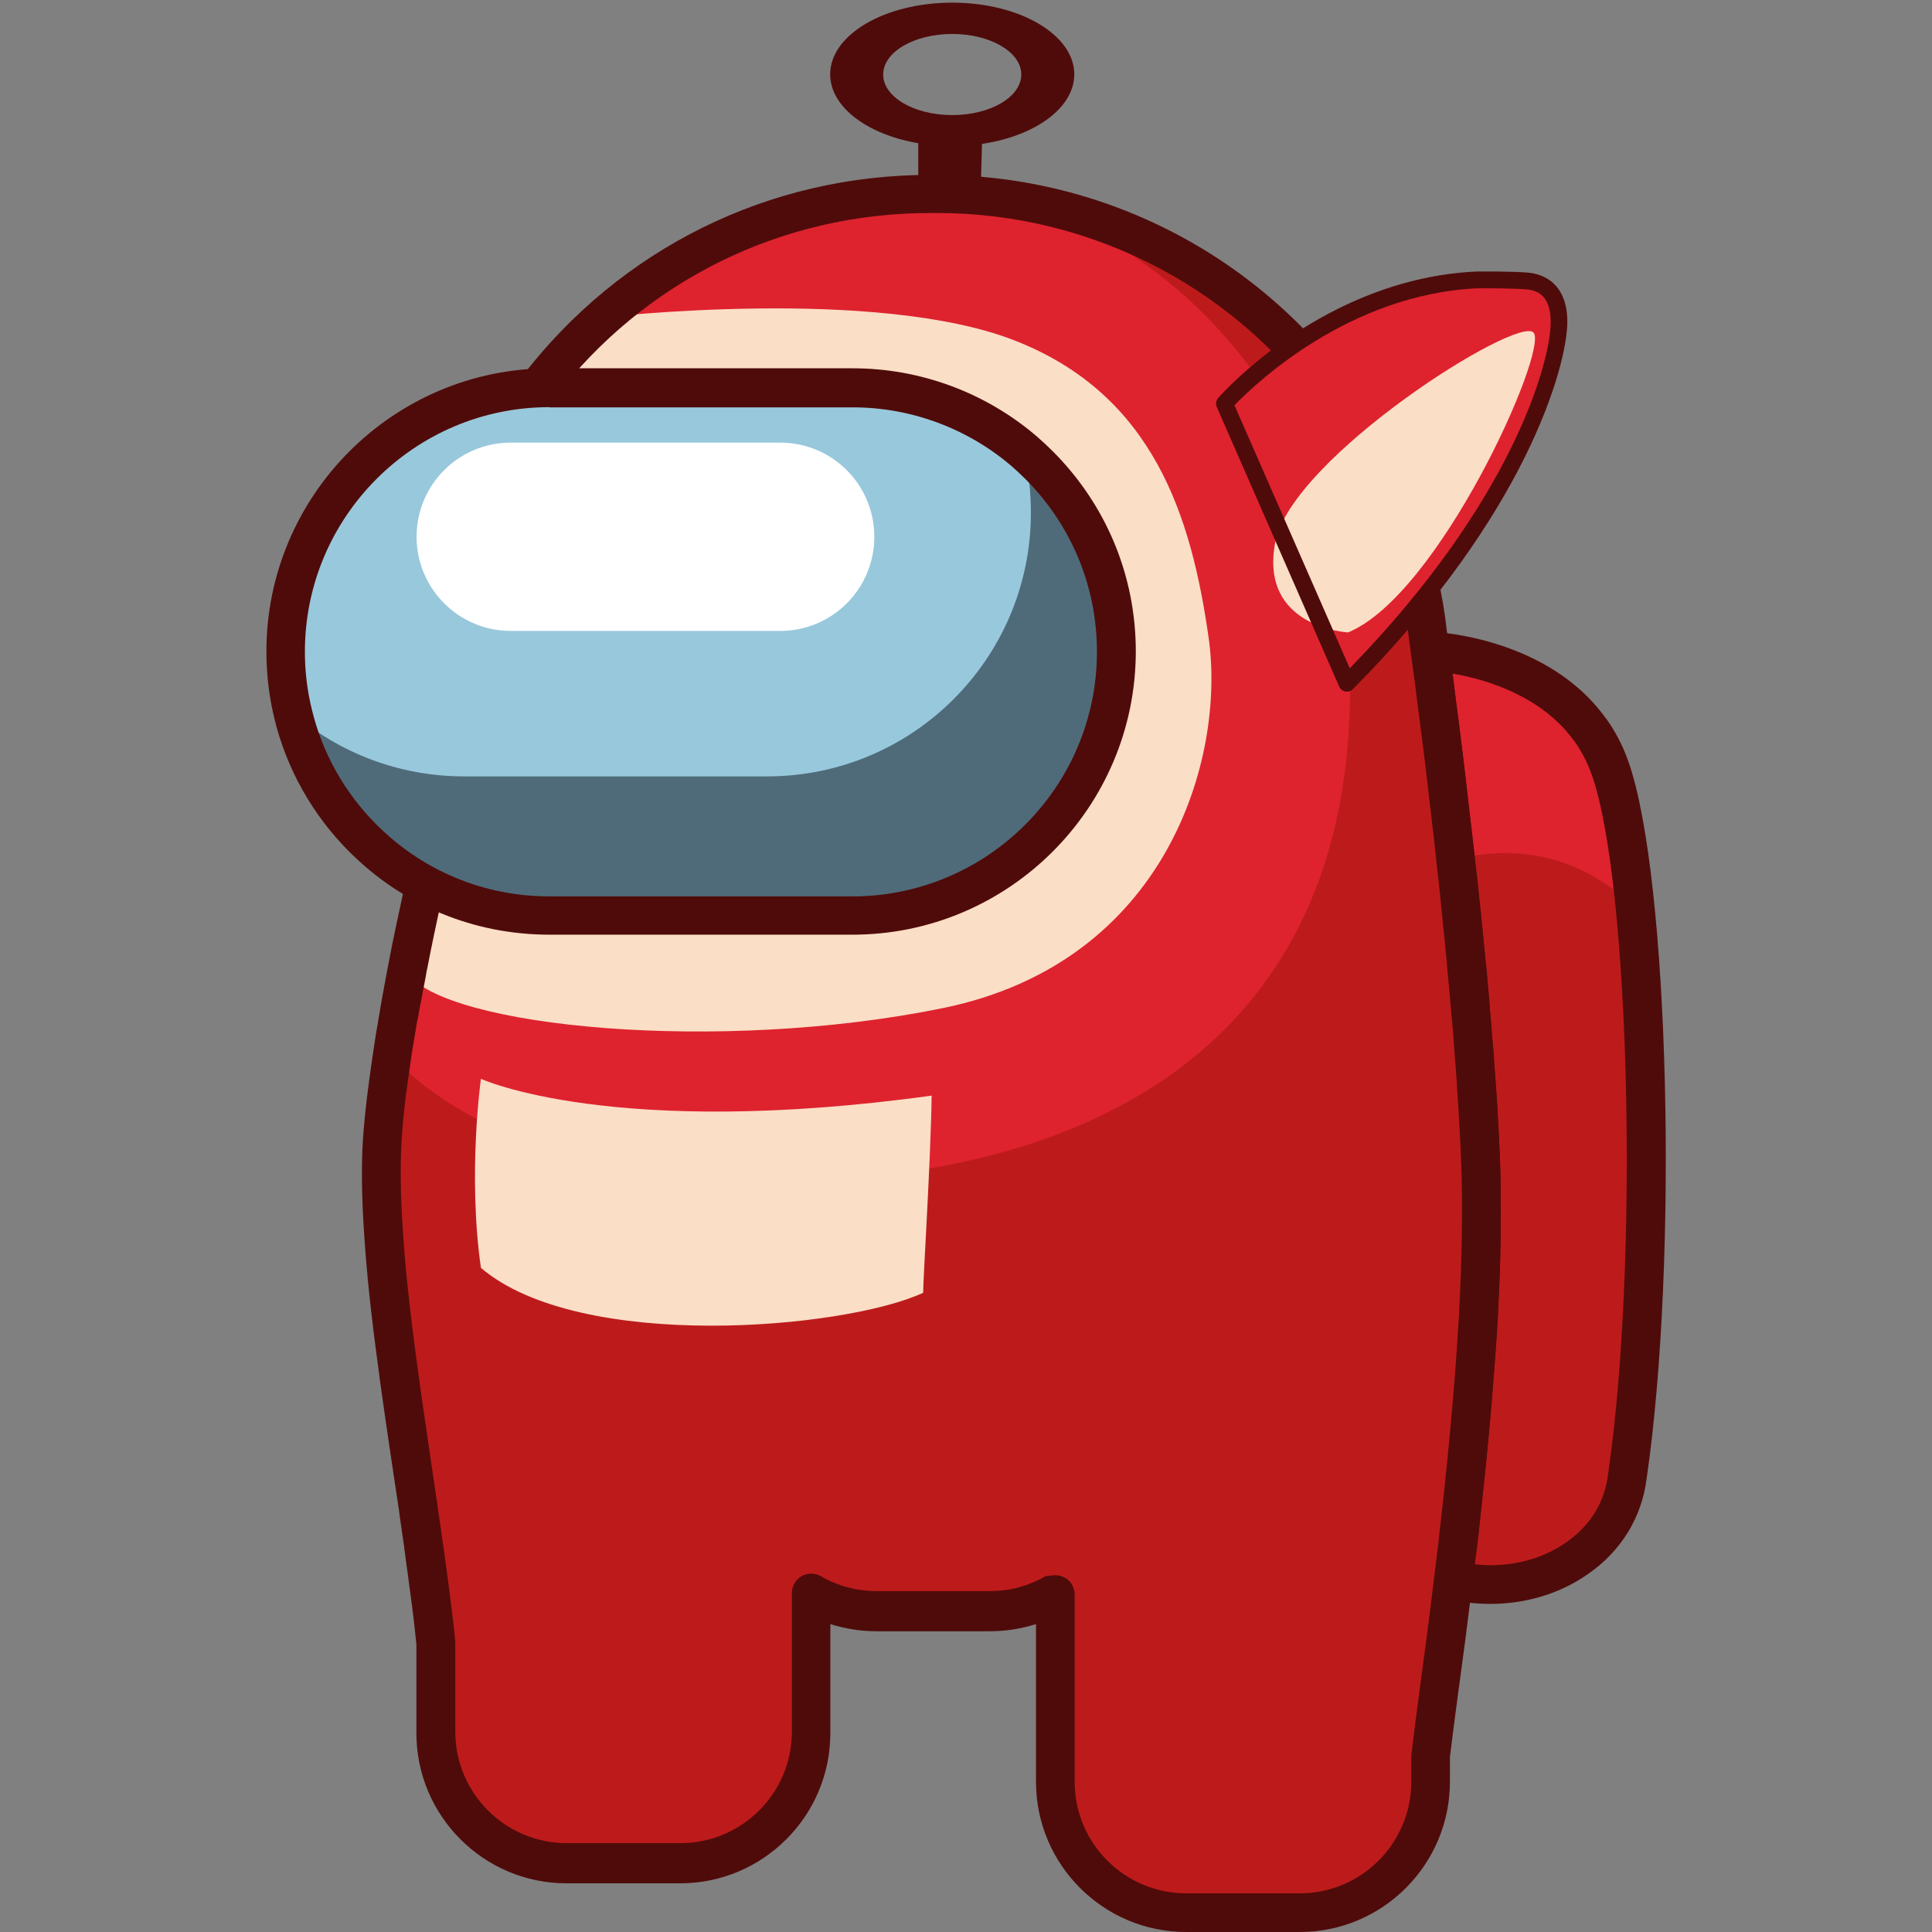 <?xml version="1.0" encoding="utf-8"?>
<!-- Generator: Adobe Illustrator 25.2.1, SVG Export Plug-In . SVG Version: 6.00 Build 0)  -->
<svg version="1.1" id="Слой_1" xmlns="http://www.w3.org/2000/svg" xmlns:xlink="http://www.w3.org/1999/xlink" x="0px" y="0px"
	 viewBox="0 0 1024 1024" style="enable-background:new 0 0 1024 1024;" xml:space="preserve">
<rect x="0" y="0" width="1024" height="1024" fill="#808080" stroke="none"/>
<style type="text/css">
	.st0{fill:#DE232E;}
	.st1{opacity:0.82;fill:#B51A18;}
	.st2{fill:#4F0B0A;}
	.st3{fill:#FADEC6;}
	.st4{fill:#4F6B79;}
	.st5{fill:#98C8DC;}
	.st6{fill:#FFFFFF;}
</style>
<g>
	<g>
		<path class="st0" d="M862.5,782.9c-5.4,43-51.6,64.3-92.2,54.6c0.3-2.7,0.6-5.3,1-8.1c0.3-2.2,0.5-4.5,0.8-6.7
			c0.1-0.5,0.1-1,0.2-1.5c0.3-2.2,0.5-4.4,0.8-6.7c0.2-2,0.5-4,0.7-5.9c0.9-8.1,1.8-16.5,2.7-24.9c0.3-3.2,0.6-6.4,1-9.7
			c1.1-11.2,2.2-22.5,3.1-33.8c0.2-2.1,0.4-4.2,0.5-6.4c0.2-2,0.3-4.1,0.5-6.1c0-0.1,0-0.1,0-0.1c0.5-6.4,0.9-12.8,1.3-19.2
			c0.1-2.1,0.3-4.2,0.4-6.3c0.1-1.5,0.2-3,0.3-4.4c0-0.1,0-0.2,0-0.3c0.4-6.7,0.7-13.3,0.9-19.9c0.1-0.9,0.1-1.8,0.1-2.8
			c0.1-3.3,0.2-6.6,0.3-9.9c0.1-3.5,0.2-7,0.2-10.5c0.1-9,0.1-17.8,0-26.3c-0.1-4.3-0.2-8.5-0.4-12.6c-0.2-4.6-0.4-9.3-0.7-14
			c0-0.6-0.1-1.3-0.1-2c-0.1-2-0.2-4-0.4-6c-0.1-1.5-0.2-3-0.3-4.5c0-0.7-0.1-1.3-0.1-2c-0.1-0.9-0.1-1.9-0.2-2.8
			c-0.3-4.6-0.6-9.3-0.9-13.9c-0.2-3-0.4-6-0.7-9c0-0.6-0.1-1.1-0.1-1.6c-0.1-1.2-0.2-2.3-0.3-3.5h0c-0.1-1.4-0.2-2.9-0.3-4.4
			c0-0.1,0-0.3,0-0.4c-0.2-2.8-0.4-5.6-0.7-8.4c0-0.4-0.1-0.8-0.1-1.2c-0.2-2-0.4-3.9-0.5-5.8c-0.3-3.2-0.6-6.5-0.8-9.8
			c0-0.1,0-0.2,0-0.4c-0.4-4.2-0.8-8.5-1.2-12.7c0-0.5-0.1-1.1-0.1-1.6c-0.1-0.8-0.1-1.5-0.2-2.2c-0.8-8.4-1.6-16.8-2.5-25.1
			c-0.2-1.8-0.4-3.6-0.6-5.3c-0.4-3.5-0.7-7.1-1.1-10.5c-0.2-1.8-0.4-3.5-0.6-5.2c-0.3-2.6-0.6-5.1-0.8-7.6
			c-0.7-6.3-1.4-12.6-2-18.7c-0.2-1.4-0.3-2.8-0.5-4.1c-0.3-2.5-0.6-5.1-0.9-7.6c-0.2-1.4-0.3-2.8-0.5-4.2c-0.5-4.3-1-8.5-1.5-12.7
			c-0.2-1.3-0.3-2.5-0.5-3.8c-0.8-6.6-1.6-13-2.4-19.1c-0.3-2.1-0.5-4.2-0.8-6.2c-0.6-5-1.2-9.7-1.8-14.1c-0.1-1.1-0.3-2.1-0.4-3.1
			c-0.1-1-0.3-2-0.4-3c-0.1-1-0.3-1.9-0.4-2.9c-0.5-3.8-1-7.3-1.4-10.6c0,0,6.1,0.2,15.3,1.9c18.8,3.5,50.5,13.1,69.6,39.9
			c0,0,0,0,0.1,0c4.2,5.9,7.8,12.8,10.6,20.5c4.1,11.8,7.6,29.3,10.5,50.5c1,7.2,1.8,14.8,2.6,22.8
			C875.3,568.6,874.6,700.5,862.5,782.9z"/>
		<path class="st1" d="M862.5,782.9c-5.4,43-51.6,64.3-92.2,54.6c0.3-2.7,0.6-5.3,1-8.1c0.3-2.2,0.5-4.5,0.8-6.7
			c0.1-0.5,0.1-1,0.2-1.5c0.3-2.2,0.5-4.4,0.8-6.7c0.2-2,0.5-4,0.7-5.9c0.9-8.1,1.8-16.5,2.7-24.9c0.3-3.2,0.6-6.4,1-9.7
			c1.1-11.2,2.2-22.5,3.1-33.8c0.2-2.1,0.4-4.2,0.5-6.4c0.2-2,0.3-4.1,0.5-6.1c0-0.1,0-0.1,0-0.1c0.5-6.4,0.9-12.8,1.3-19.2
			c0.1-2.1,0.3-4.2,0.4-6.3c0.1-1.5,0.2-3,0.3-4.4c0-0.1,0-0.2,0-0.3c0.4-6.7,0.7-13.3,0.9-19.9c0.1-0.9,0.1-1.8,0.1-2.8
			c0.1-3.3,0.2-6.6,0.3-9.9c0.1-3.5,0.2-7,0.2-10.5c0.1-9,0.1-17.8,0-26.3c-0.1-4.3-0.2-8.5-0.4-12.6c-0.2-4.6-0.4-9.3-0.7-14
			c0-0.6-0.1-1.3-0.1-2c-0.1-2-0.2-4-0.4-6c-0.1-1.5-0.2-3-0.3-4.5c0-0.7-0.1-1.3-0.1-2c-0.1-0.9-0.1-1.9-0.2-2.8
			c-0.3-4.6-0.6-9.3-0.9-13.9c-0.2-3-0.4-6-0.7-9c0-0.6-0.1-1.1-0.1-1.6c-0.1-1.2-0.2-2.3-0.3-3.5h0c-0.1-1.4-0.2-2.9-0.3-4.4
			c0-0.1,0-0.3,0-0.4c-0.2-2.8-0.4-5.6-0.7-8.4c0-0.4-0.1-0.8-0.1-1.2c-0.2-2-0.4-3.9-0.5-5.8c-0.3-3.2-0.6-6.5-0.8-9.8
			c0-0.1,0-0.2,0-0.4c-0.4-4.2-0.8-8.5-1.2-12.7c0-0.5-0.1-1.1-0.1-1.6c-0.1-0.8-0.1-1.5-0.2-2.2c-0.8-8.4-1.6-16.8-2.5-25.1
			c-0.2-1.8-0.4-3.6-0.6-5.3c-0.4-3.5-0.7-7.1-1.1-10.5c-0.2-1.8-0.4-3.5-0.6-5.2c-0.3-2.6-0.6-5.1-0.8-7.6
			c25-6.3,61.3-6.7,95.2,25.5C875.3,568.6,874.6,700.5,862.5,782.9z"/>
		<g>
			<path class="st2" d="M790,850.1c-7.4,0-14.8-0.8-22.1-2.6c-5.1-1.2-8.4-6-7.8-11.2l1.1-9.5c0.2-1.8,0.4-3.6,0.7-5.4l0.2-1.4
				c0.3-2.1,0.5-4.3,0.7-6.5c0.2-2.1,0.5-4,0.7-5.9c0.9-8.2,1.9-16.5,2.7-25l1-9.6c1.2-12.1,2.2-23.1,3.1-33.7l0.5-6.4
				c0.2-2,0.3-4,0.5-5.9c0-0.2,0-0.4,0.1-0.6c0.5-6.3,0.9-12.5,1.3-18.8c0.1-2.1,0.3-4.2,0.4-6.2l0.3-4.5c0-0.2,0-0.3,0-0.5
				c0.3-6.6,0.7-13.1,0.9-19.5c0.1-1,0.1-1.8,0.1-2.6l0-0.6c0.1-3.1,0.2-6.2,0.3-9.3l0-0.7c0.1-3.2,0.2-6.5,0.2-9.7
				c0.1-8.9,0.1-17.6,0-26c-0.1-4.2-0.2-8.3-0.4-12.3l0-0.6c-0.2-4.3-0.4-8.7-0.6-13.2l-0.7-12.4c0-0.7,0-1.1-0.1-1.6
				c0-0.1,0-0.2,0-0.3l-0.2-2.9c-0.3-4.2-0.6-8.4-0.8-12.7l-0.1-1.2c-0.2-2.7-0.4-5.5-0.6-8.2l-0.1-0.7c0-0.6-0.1-1-0.1-1.4
				l-0.2-3.1c0-0.3-0.1-0.6-0.1-0.9c-0.1-1.4-0.2-2.8-0.3-4.2c0-0.1,0-0.2,0-0.3c0-0.1,0-0.1,0-0.2c-0.2-2.7-0.4-5.5-0.7-8.3
				l-0.6-6.9c-0.3-3.3-0.6-6.6-0.9-9.8c0-0.1,0-0.2,0-0.2c0,0,0-0.1,0-0.1c-0.4-4.2-0.8-8.4-1.2-12.7c0-0.1,0-0.3,0-0.4
				c0-0.3-0.1-0.6-0.1-0.9c0-0.1,0-0.3,0-0.4l-0.2-2.2c-0.8-8.3-1.6-16.6-2.5-24.9c-0.2-1.8-0.3-3.5-0.5-5.2
				c-0.4-3.7-0.7-7.2-1.1-10.6l-0.6-5.3c-0.6-5.3-1.2-10.6-1.7-15.9l-5-42.7c-0.8-6.6-1.6-13-2.4-19c-0.3-2.2-0.5-4.2-0.8-6.2
				l-0.8-6.2c-0.3-2.7-0.7-5.4-1-8c-0.1-1.1-0.3-2-0.4-2.9c0-0.1,0-0.2,0-0.3l-0.8-5.8c-0.5-3.7-1-7.2-1.4-10.5
				c-0.4-3,0.5-6,2.6-8.2c2-2.2,4.9-3.5,7.9-3.4c0.3,0,7,0.3,16.8,2.1c19.1,3.5,54.2,13.8,75.6,43.4c0.2,0.2,0.3,0.4,0.5,0.6
				c5,6.9,9,14.7,11.9,23.1c21.5,61.3,26.5,263.7,9.5,380c-2.6,20.3-13.5,38.1-30.8,50.1C827,844.7,808.6,850.1,790,850.1z
				 M781.6,829.1c17.3,2,35-2.1,48.5-11.6c8.8-6.1,19.9-17.3,22.2-35.9c0-0.1,0-0.1,0-0.2c16.4-111.7,11.7-312.5-8.5-370.4
				c-2.2-6.3-5.2-12.2-8.8-17.4c-0.2-0.2-0.3-0.4-0.5-0.6c-17.2-24.2-46.9-32.8-63.1-35.7c-0.5-0.1-1-0.2-1.5-0.3l0.2,1.9
				c0.1,0.5,0.1,1.1,0.2,1.6c0.2,1.1,0.3,2.2,0.4,3.3c0.3,2.4,0.7,5.1,1,7.8l0.8,6.1c0.3,2,0.5,4,0.8,6.1c0.8,6.2,1.6,12.6,2.4,19.3
				l5,42.9c0.6,5.3,1.2,10.6,1.8,16l0.6,5.3c0.4,3.4,0.8,7,1.1,10.6c0.2,1.6,0.4,3.5,0.6,5.3c0.8,8.3,1.7,16.7,2.5,25.1l0.1,1
				c0,0.4,0.1,0.8,0.1,1.2c0.1,0.6,0.1,1.2,0.2,1.7c0.4,4.1,0.8,8.2,1.1,12.3c0,0.4,0.1,0.7,0.1,1c0.3,3.2,0.6,6.4,0.8,9.6l0.6,7.1
				c0.2,2.6,0.4,5.3,0.6,8c0,0.4,0.1,0.7,0.1,1c0.1,1.2,0.2,2.3,0.3,3.4c0,0.2,0.1,0.5,0.1,0.7l0.3,3.5c0.1,0.5,0.1,1.1,0.1,1.9
				l0,0.4c0.2,2.8,0.4,5.6,0.6,8.4l0.1,1.2c0.3,4.3,0.6,8.6,0.9,12.8l0.2,2.6c0.1,0.7,0.1,1.5,0.1,2.4l0.7,12.5
				c0.2,4.4,0.4,8.9,0.6,13.3l0,0.7c0.2,4.2,0.3,8.5,0.4,12.8c0.1,8.6,0.1,17.6,0,26.7c-0.1,3.3-0.1,6.5-0.2,9.8l0,0.7
				c-0.1,3.2-0.2,6.3-0.3,9.5l0,0.5c0,1-0.1,2.1-0.1,3.1c-0.3,6.3-0.6,13-0.9,19.7c0,0.2,0,0.4,0,0.6l-0.3,4.3
				c-0.1,2.1-0.2,4.3-0.4,6.4c-0.4,6.4-0.9,12.8-1.4,19.2h0c0,0.2,0,0.4-0.1,0.6c-0.1,2-0.3,3.9-0.4,5.8l-0.5,6.4
				c-0.9,10.7-1.9,21.8-3.1,34l-1,9.7c-0.9,8.5-1.8,16.9-2.7,25.1c-0.2,1.9-0.4,4-0.7,6c-0.2,2.2-0.5,4.4-0.8,6.7l-0.2,1.5
				C782,825.8,781.8,827.5,781.6,829.1z M770.6,553.2C770.6,553.2,770.6,553.2,770.6,553.2C770.6,553.2,770.6,553.2,770.6,553.2z
				 M768.5,528.1C768.5,528.2,768.6,528.2,768.5,528.1C768.6,528.2,768.5,528.2,768.5,528.1z M768.5,528.1
				C768.5,528.1,768.5,528.1,768.5,528.1C768.5,528.1,768.5,528.1,768.5,528.1z"/>
		</g>
		<path class="st0" d="M785.1,654.3c-0.1,3.5-0.1,6.9-0.2,10.5c-0.1,3.3-0.2,6.6-0.3,9.9c0,0.9-0.1,1.8-0.1,2.8
			c-0.3,6.6-0.6,13.2-0.9,19.9c0,0.1,0,0.2,0,0.3c-0.1,1.5-0.2,3-0.3,4.4c-0.1,2.1-0.2,4.2-0.4,6.3c-0.4,6.4-0.9,12.8-1.3,19.2
			c-0.1,2.1-0.3,4.2-0.5,6.3c-0.2,2.1-0.4,4.3-0.5,6.4c-0.9,11.4-2,22.7-3.1,33.8c-0.3,3.3-0.6,6.5-1,9.7
			c-0.9,8.5-1.8,16.8-2.7,24.9c-0.2,2-0.4,4-0.7,5.9c-0.2,2.3-0.5,4.5-0.8,6.7c-0.1,0.5-0.1,1-0.2,1.5c-0.3,2.3-0.6,4.5-0.8,6.7
			c-0.3,2.7-0.6,5.4-1,8.1c-1.3,11-2.7,21.5-4,31.2c-1.1,8.4-2.2,16.3-3.1,23.5c-2.3,17.6-4.2,31.1-4.9,38.7v13.5
			c0,38.3-31,69.3-69.3,69.3h-60.2c-38.3,0-69.3-31-69.3-69.3v-99.3c-1.2,0.7-2.5,1.3-3.7,2c-0.1,0.1-0.1,0.1-0.2,0.1
			c-9.3,4.6-19.7,7.2-30.7,7.2h-60.2c-12.6,0-24.4-3.4-34.6-9.3v73.5c0,38.3-31.1,69.3-69.3,69.3h-60.2c-38.3,0-69.3-31-69.3-69.3
			v-47.5c-0.1-1.4-0.3-2.8-0.4-4.3c-0.6-5.4-1.2-11-1.9-16.7c-0.4-3.2-0.8-6.5-1.3-9.7c-0.5-4.2-1.1-8.4-1.7-12.6
			c-0.2-1.6-0.4-3.1-0.6-4.6c-0.2-1.6-0.4-3.1-0.7-4.7c-0.9-6.2-1.8-12.5-2.8-18.9c0,0,0,0,0,0c-4.2-28.1-8.7-57.6-12.4-86.3
			c-1.7-13-3.2-25.9-4.3-38.4c0-0.3,0-0.6-0.1-0.8c-0.1-0.5-0.1-0.9-0.1-1.1c0-0.1,0-0.3,0-0.4c-0.6-6-1-11.8-1.4-17.6
			c-1-14.5-1.4-28.2-1.1-40.8c0.1-5.2,0.4-10.2,0.8-15c0.3-3.2,0.6-6.5,0.9-9.8c0.4-3.3,0.7-6.7,1.1-10.2c0.1-0.4,0.1-0.7,0.1-1
			c0.4-2.8,0.7-5.6,1.1-8.5c0-0.3,0.1-0.6,0.1-0.8c0-0.2,0.1-0.4,0.1-0.6c0-0.4,0.1-0.7,0.1-1.1c0.2-1.6,0.4-3.1,0.7-4.6
			c0.1-1.1,0.3-2.1,0.5-3.2c0.2-1.1,0.4-2.3,0.5-3.4c0-0.3,0.1-0.6,0.1-1c0.3-1.7,0.5-3.5,0.8-5.2c0.3-1.9,0.6-3.7,0.9-5.6
			c0.2-1.3,0.4-2.6,0.7-4c0-0.2,0.1-0.5,0.1-0.7c0.2-1.3,0.4-2.6,0.7-3.9c0.3-1.7,0.6-3.4,0.9-5c0.1-0.6,0.2-1.3,0.4-2
			c0.5-2.5,0.9-5.1,1.4-7.6c0.6-2.9,1.1-5.7,1.6-8.5c0.1-0.3,0.1-0.6,0.2-0.8c0.6-3.1,1.2-6.2,1.8-9.2c2-10.1,4.1-19.8,6.1-28.8
			c1.2-5.4,2.4-10.6,3.5-15.5c0.9-4,1.8-7.8,2.6-11.2c0.3-1.2,0.6-2.3,0.8-3.4v-78.8c0-59.9,20.1-115.1,54-159.2
			C333,143.2,408.3,103,492.9,103h3.7c2.8,0,5.7,0.1,8.5,0.1c0.7,0,1.5,0.1,2.3,0.1c1.1,0,2.2,0.1,3.3,0.1c1,0,1.9,0.1,2.9,0.2
			c13,0.8,25.7,2.6,38.1,5.2c67.5,14.4,125.4,54.9,162.5,110.4c20.2,30.2,34.3,64.9,40.5,102.2l0,0c0,0,0.1,0.4,0.2,1.2
			c0.7,4.2,1.3,8.5,1.8,12.8c0.4,2.9,0.8,6.3,1.3,10c0.4,3.2,0.9,6.8,1.4,10.6c0.1,1,0.3,1.9,0.4,2.9c0.1,1,0.3,2,0.4,3
			c0.1,1,0.3,2,0.4,3.1c0.6,4.5,1.2,9.2,1.8,14.1c0.3,2,0.5,4.1,0.8,6.2c0.8,6.1,1.6,12.4,2.4,19.1c0.6,5.3,1.3,10.8,2,16.5
			c0.2,1.4,0.3,2.8,0.5,4.2c0.3,2.5,0.6,5,0.9,7.6c0.2,1.4,0.3,2.8,0.5,4.1c0.9,8.5,1.9,17.3,2.9,26.3c0.2,1.7,0.4,3.5,0.6,5.2
			c0.4,3.5,0.8,7,1.1,10.5c0.2,1.8,0.4,3.5,0.6,5.3c0.8,8.3,1.7,16.7,2.5,25.1c0.1,0.7,0.1,1.5,0.2,2.2c0,0.5,0.1,1,0.1,1.6
			c0.3,3.2,0.6,6.5,0.9,9.7c0.1,1,0.2,2,0.3,3c0,0.1,0,0.2,0,0.4c0.3,3.3,0.6,6.6,0.8,9.8c0.2,1.9,0.4,3.9,0.5,5.8v0.3
			c0,0.3,0.1,0.6,0.1,0.8c0.2,2.8,0.5,5.6,0.7,8.4c0,0.1,0,0.3,0,0.4c0.1,1.5,0.2,2.9,0.4,4.4c0.1,1.2,0.2,2.4,0.3,3.5
			c0.1,0.6,0.1,1.1,0.1,1.6c0.2,3,0.5,6,0.7,9c0.3,4,0.5,8,0.8,11.9c0.1,0.7,0.1,1.3,0.1,2c0.1,1,0.1,1.9,0.2,2.8
			c0,0.7,0.1,1.3,0.1,2c0.1,1.5,0.2,3,0.3,4.5c0,0.8,0.1,1.5,0.1,2.3c0.1,1.3,0.1,2.5,0.2,3.7c0,0.6,0.1,1.3,0.1,2
			c0.3,4.7,0.5,9.4,0.7,14c0.1,4.1,0.3,8.3,0.4,12.6C785.3,636.5,785.3,645.3,785.1,654.3z"/>
		<path class="st1" d="M785.1,654.3c-0.1,3.5-0.1,6.9-0.2,10.5c-0.1,3.3-0.2,6.6-0.3,9.9c0,0.9-0.1,1.8-0.1,2.8
			c-0.3,6.6-0.6,13.2-0.9,19.9c0,0.1,0,0.2,0,0.3c-0.1,1.5-0.2,3-0.3,4.4c-0.1,2.1-0.2,4.2-0.4,6.3c-0.4,6.4-0.9,12.8-1.3,19.2
			c-0.1,2.1-0.3,4.2-0.5,6.3c-0.2,2.1-0.4,4.3-0.5,6.4c-0.9,11.4-2,22.7-3.1,33.8c-0.3,3.3-0.6,6.5-1,9.7
			c-0.9,8.5-1.8,16.8-2.7,24.9c-0.2,2-0.4,4-0.7,5.9c-0.2,2.3-0.5,4.5-0.8,6.7c-0.1,0.5-0.1,1-0.2,1.5c-0.3,2.3-0.6,4.5-0.8,6.7
			c-0.3,2.7-0.6,5.4-1,8.1c-1.3,11-2.7,21.5-4,31.2c-1.1,8.4-2.2,16.3-3.1,23.5c-2.3,17.6-4.2,31.1-4.9,38.7v13.5
			c0,38.3-31,69.3-69.3,69.3h-60.2c-38.3,0-69.3-31-69.3-69.3v-99.3c-1.2,0.7-2.5,1.3-3.7,2c-0.1,0.1-0.1,0.1-0.2,0.1
			c-9.3,4.6-19.7,7.2-30.7,7.2h-60.2c-12.6,0-24.4-3.4-34.6-9.3v73.5c0,38.3-31.1,69.3-69.3,69.3h-60.2c-38.3,0-69.3-31-69.3-69.3
			v-47.5c-0.1-1.4-0.3-2.8-0.4-4.3c-0.6-5.4-1.2-11-1.9-16.7c-0.4-3.2-0.8-6.5-1.3-9.7c-0.5-4.2-1.1-8.4-1.7-12.6
			c-0.2-1.6-0.4-3.1-0.6-4.6c-0.2-1.6-0.4-3.1-0.7-4.7c-0.9-6.2-1.8-12.5-2.8-18.9c0,0,0,0,0,0c-4.2-28.1-8.7-57.6-12.4-86.3
			c-1.7-13-3.2-25.9-4.3-38.4c0-0.3,0-0.6-0.1-0.8c-0.1-0.5-0.1-0.9-0.1-1.1c0-0.1,0-0.3,0-0.4c-0.6-6-1-11.8-1.4-17.6
			c-1-14.5-1.4-28.2-1.1-40.8c0.1-5.2,0.4-10.2,0.8-15c0.3-3.2,0.6-6.5,0.9-9.8c0.4-3.3,0.7-6.7,1.1-10.2c0.1-0.4,0.1-0.7,0.1-1
			c0.4-2.8,0.7-5.6,1.1-8.5c0-0.3,0.1-0.6,0.1-0.8c0-0.2,0.1-0.4,0.1-0.6c0-0.4,0.1-0.7,0.1-1.1c0.2-1.6,0.4-3.1,0.7-4.6
			c0.1-1.1,0.3-2.1,0.5-3.2c0,0,55.7,72.9,222.1,66.2c166.3-6.7,298.6-87.3,284.4-290.3C705,199.5,598.2,109.4,513.6,103.6
			c13,0.8,25.7,2.6,38.1,5.2c67.5,14.4,125.4,54.9,162.5,110.4c20.2,30.2,34.3,64.9,40.5,102.2l0,0c0,0,0.1,0.4,0.2,1.2
			c0.7,4.2,1.3,8.5,1.8,12.8c0.4,2.9,0.8,6.3,1.3,10c0.4,3.2,0.9,6.8,1.4,10.6c0.1,1,0.3,1.9,0.4,2.9c0.1,1,0.3,2,0.4,3
			c0.1,1,0.3,2,0.4,3.1c0.6,4.5,1.2,9.2,1.8,14.1c0.3,2,0.5,4.1,0.8,6.2c0.8,6.1,1.6,12.4,2.4,19.1c0.6,5.3,1.3,10.8,2,16.5
			c0.2,1.4,0.3,2.8,0.5,4.2c0.3,2.5,0.6,5,0.9,7.6c0.2,1.4,0.3,2.8,0.5,4.1c0.9,8.5,1.9,17.3,2.9,26.3c0.2,1.7,0.4,3.5,0.6,5.2
			c0.4,3.5,0.8,7,1.1,10.5c0.2,1.8,0.4,3.5,0.6,5.3c0.8,8.3,1.7,16.7,2.5,25.1c0.1,0.7,0.1,1.5,0.2,2.2c0,0.5,0.1,1,0.1,1.6
			c0.3,3.2,0.6,6.5,0.9,9.7c0.1,1,0.2,2,0.3,3c0,0.1,0,0.2,0,0.4c0.3,3.3,0.6,6.6,0.8,9.8c0.2,1.9,0.4,3.9,0.5,5.8v0.3
			c0,0.3,0.1,0.6,0.1,0.8c0.2,2.8,0.5,5.6,0.7,8.4c0,0.1,0,0.3,0,0.4c0.1,1.5,0.2,2.9,0.4,4.4c0.1,1.2,0.2,2.4,0.3,3.5
			c0.1,0.6,0.1,1.1,0.1,1.6c0.2,3,0.5,6,0.7,9c0.3,4,0.5,8,0.8,11.9c0.1,0.7,0.1,1.3,0.1,2c0.1,1,0.1,1.9,0.2,2.8
			c0,0.7,0.1,1.3,0.1,2c0.1,1.5,0.2,3,0.3,4.5c0,0.8,0.1,1.5,0.1,2.3c0.1,1.3,0.1,2.5,0.2,3.7c0,0.6,0.1,1.3,0.1,2
			c0.3,4.7,0.5,9.4,0.7,14c0.1,4.1,0.3,8.3,0.4,12.6C785.3,636.5,785.3,645.3,785.1,654.3z"/>
		<path class="st3" d="M320.1,168.2c0,0,144-16.6,217.8,12.3s93.6,93.6,102.7,157.5s-22.1,172-140.8,196.3s-264.2,10.2-284.3-18.9
			C236.6,401.9,260.6,186.3,320.1,168.2z"/>
		<g>
			<path class="st2" d="M688.9,1024h-60.2c-43.9,0-79.6-35.7-79.6-79.6v-83.6c-7.9,2.5-16.1,3.8-24.4,3.8h-60.2
				c-8.3,0-16.5-1.3-24.4-3.8v57.8c0,43.9-35.7,79.6-79.6,79.6h-60.2c-43.9,0-79.6-35.7-79.6-79.6v-47l-0.4-3.8
				c-0.5-5.3-1.2-10.8-1.9-16.4c-0.4-3.1-0.8-6.1-1.2-9.1l-0.1-0.6c-0.5-4-1-7.9-1.6-11.9l-0.7-5.4c-0.2-1.2-0.3-2.4-0.5-3.6l-0.1-1
				c-0.7-5-1.5-10.1-2.2-15.2l-0.4-3.1c-0.1-0.3-0.1-0.5-0.1-0.8l-2.3-15.3c-3.5-23.3-7.1-47.5-10.1-71c-1.9-14.5-3.3-27.2-4.4-38.7
				c0-0.2,0-0.4,0-0.6l-0.1-0.9c0-0.2,0-0.4-0.1-0.7c0-0.1,0-0.2,0-0.4c-0.6-5.9-1-11.9-1.4-17.6c-1.6-22.7-1.7-41.5-0.3-57.4
				c0.3-3.3,0.6-6.6,1-10.1c0.4-3.4,0.7-6.8,1.2-10.3c0-0.2,0-0.3,0.1-0.5c0-0.3,0.1-0.6,0.1-0.8c0.3-2.7,0.7-5.5,1.1-8.3
				c0-0.5,0.1-0.9,0.2-1.3l0-0.1c0.1-0.6,0.1-1.1,0.2-1.6l1.6-10.8c0.1-0.5,0.1-1,0.2-1.4c0.2-1.5,0.5-3.3,0.8-5.1l1.6-9.4
				c0.1-0.4,0.1-0.8,0.2-1.1l0.6-3.7c0.3-1.7,0.6-3.4,0.9-5.1l2.8-15.1c0.2-0.9,0.4-2,0.6-3.1c0.1-0.3,0.1-0.7,0.2-1.1
				c2.2-11.6,4.8-23.6,7.9-37.9c1.2-5.5,2.4-10.7,3.5-15.5l3.2-13.5v-77.6c0-60.4,19.4-117.6,56.1-165.4
				C329,131.6,407.6,92.7,492.9,92.7h3.7c90.9,0,175.4,45.1,226.1,120.7c21.4,31.9,35.5,67.4,41.9,105.3c0.1,0.3,0.2,0.7,0.2,1.1
				l0.2,1.2c0.7,4,1.3,8.4,1.8,13c0.3,1.9,0.6,4.3,0.9,6.8l0.4,3c0.4,3.3,0.9,6.8,1.4,10.6l0.6,4.3c0.1,0.5,0.1,1.1,0.2,1.6
				c0.2,1.1,0.3,2.2,0.4,3.3c0.3,2.4,0.7,5.1,1,7.8l0.8,6.1c0.3,2,0.5,4.1,0.8,6.3c0.8,6,1.5,12.4,2.4,19.1l5,42.9
				c0.6,5.3,1.2,10.6,1.8,16l0.6,5.3c0.4,3.4,0.8,7,1.1,10.6c0.2,1.6,0.4,3.5,0.6,5.3c0.8,8.3,1.7,16.7,2.5,25.1l0.1,1
				c0,0.4,0.1,0.8,0.1,1.2c0.1,0.6,0.1,1.1,0.2,1.7c0.4,4.1,0.8,8.2,1.1,12.3c0,0.4,0.1,0.7,0.1,1c0.3,3.2,0.6,6.4,0.8,9.6l0.6,7.1
				c0.2,2.6,0.4,5.3,0.6,8c0,0.4,0.1,0.7,0.1,1c0.1,1.2,0.2,2.3,0.3,3.4c0,0.2,0.1,0.5,0.1,0.7l0.3,3.5c0.1,0.5,0.1,1.1,0.1,1.9
				l0,0.4c0.2,2.8,0.4,5.6,0.6,8.4l0.1,1.2c0.3,4.3,0.6,8.6,0.9,12.8l0.2,2.6c0.1,0.7,0.1,1.5,0.1,2.4l0.7,12.5
				c0.2,4.4,0.4,8.9,0.6,13.3l0,0.7c0.2,4.2,0.3,8.5,0.4,12.8c0.1,8.6,0.1,17.6,0,26.7c0,0,0,0,0,0c-0.1,3.3-0.1,6.5-0.2,9.8l0,0.7
				c-0.1,3.2-0.2,6.3-0.3,9.5l0,0.5c0,1-0.1,2.1-0.1,3.1c-0.3,6.3-0.6,13-0.9,19.7c0,0.2,0,0.4,0,0.6l-0.3,4.3
				c-0.1,2.1-0.2,4.3-0.4,6.4c-0.4,6.4-0.9,12.8-1.4,19.2c-0.1,2.1-0.3,4.2-0.5,6.3l-0.5,6.4c-0.9,10.7-1.9,21.8-3.1,34l-1,9.7
				c-0.9,8.5-1.8,16.9-2.7,25.1c-0.2,1.9-0.4,4-0.7,6c-0.2,2.2-0.5,4.4-0.8,6.7l-0.2,1.5c-0.3,2.3-0.5,4.3-0.8,6.4l-1,8.4
				c-2.6,21.3-5.1,40.5-7.1,54.8l-0.5,3.6c-2,15.2-3.6,27.3-4.4,34.3v13C768.5,988.3,732.8,1024,688.9,1024z M559.4,834.9
				c1.8,0,3.6,0.5,5.2,1.4c3.1,1.8,5,5.2,5,8.8v99.3c0,32.6,26.5,59.1,59.1,59.1h60.2c32.6,0,59.1-26.5,59.1-59.1v-13.5
				c0-0.4,0-0.7,0.1-1.1c0.8-7.2,2.4-19.6,4.5-35.4l0.5-3.6c1.9-14.3,4.5-33.4,7-54.6l1-8c0.3-2.5,0.6-4.6,0.8-6.8l0.2-1.4
				c0.3-2.1,0.5-4.3,0.7-6.5c0.2-2.1,0.5-4,0.7-5.9c0.9-8.2,1.9-16.5,2.7-25l1-9.6c1.2-12.1,2.2-23.1,3.1-33.7l0.5-6.4
				c0.2-2.1,0.3-4.1,0.5-6.1c0.5-6.4,0.9-12.8,1.3-19.2c0.1-2.1,0.3-4.2,0.4-6.2l0.3-4.5c0-0.2,0-0.3,0-0.5c0.3-6.6,0.7-13,0.9-19.5
				c0.1-1,0.1-1.8,0.1-2.6l0-0.6c0.1-3.1,0.2-6.2,0.3-9.3l0-0.7c0.1-3.2,0.2-6.5,0.2-9.7l0,0c0.1-8.9,0.1-17.6,0-26
				c-0.1-4.2-0.2-8.3-0.4-12.4l0-0.6c-0.2-4.3-0.4-8.7-0.6-13.2l-0.7-12.4c0-0.7,0-1.1-0.1-1.6c0-0.1,0-0.2,0-0.3l-0.2-2.9
				c-0.3-4.2-0.6-8.4-0.8-12.7l-0.1-1.2c-0.2-2.7-0.4-5.5-0.6-8.2l-0.1-0.7c0-0.6-0.1-1-0.1-1.4l-0.2-3.1c0-0.3-0.1-0.6-0.1-0.9
				c-0.1-1.4-0.2-2.8-0.3-4.2c0-0.1,0-0.2,0-0.3c0-0.1,0-0.1,0-0.2c-0.2-2.7-0.4-5.5-0.7-8.3l-0.6-6.9c-0.3-3.3-0.6-6.6-0.9-9.8
				c0-0.1,0-0.2,0-0.2c0,0,0-0.1,0-0.1c-0.4-4.2-0.8-8.4-1.2-12.7c0-0.1,0-0.3,0-0.4c0-0.3-0.1-0.6-0.1-0.9c0-0.1,0-0.3,0-0.4
				l-0.2-2.2c-0.8-8.3-1.6-16.6-2.5-24.9c-0.2-1.8-0.3-3.5-0.5-5.2c-0.4-3.7-0.7-7.2-1.1-10.6l-0.6-5.3c-0.6-5.3-1.2-10.6-1.7-15.9
				l-5-42.7c-0.8-6.6-1.6-13-2.4-19c-0.3-2.1-0.5-4.2-0.8-6.2l-0.8-6.2c-0.3-2.7-0.7-5.4-1-8c-0.1-1.1-0.3-2-0.4-2.9
				c0-0.1,0-0.2,0-0.3l-0.8-5.8c-0.5-3.7-1-7.2-1.4-10.5l-0.4-3c-0.3-2.5-0.6-4.8-0.9-6.9c-0.5-4.6-1.1-8.6-1.7-12.5l-0.1-0.6
				c0-0.2-0.1-0.4-0.1-0.6c-5.9-35.4-19-68.4-38.9-98.1c-46.8-69.9-125-111.7-209-111.7h-3.7c-78.8,0-151.6,35.9-199.5,98.5
				c-33.9,44.2-51.9,97-51.9,152.9v78.8c0,0.8-0.1,1.6-0.3,2.4l-3.4,14.5c-1.1,4.8-2.3,9.9-3.5,15.3c-3.2,14.3-5.7,26.3-7.9,37.7
				c0,0.2-0.1,0.4-0.1,0.5l-0.1,0.4c-0.2,1-0.4,1.9-0.5,2.8l-2.8,14.8c0,0-0.1,0.3-0.1,0.4c-0.3,1.6-0.6,3.2-0.9,4.8l-0.7,3.9
				c0,0.1,0,0.2-0.1,0.3c0,0.1,0,0.3-0.1,0.4l-1.6,9.5c-0.3,1.6-0.5,3.3-0.8,5c0,0.1,0,0.2-0.1,0.3c0,0.2-0.1,0.4-0.1,0.7l-1.7,11.6
				c0,0.3,0,0.5-0.1,0.8l0,0.3c0,0.1,0,0.3-0.1,0.4c0,0.2,0,0.4-0.1,0.5c-0.4,2.8-0.7,5.5-1.1,8.3c0,0.2-0.1,0.4-0.1,0.6
				c0,0.2,0,0.4-0.1,0.5c-0.4,3.3-0.8,6.6-1.1,9.9c-0.3,3.3-0.7,6.5-0.9,9.6c-1.2,14.9-1.1,32.6,0.4,54.3c0.4,5.7,0.8,11.5,1.4,17.3
				c0,0.1,0,0.2,0,0.3c0,0.1,0,0.2,0,0.3l0.1,0.7c0.1,0.5,0.1,0.9,0.1,1.4c1.1,11.2,2.5,23.5,4.3,37.7c3,23.3,6.6,47.4,10,70.6
				l2.2,14.8c0.1,0.2,0.1,0.5,0.1,0.7l0.5,3.7c0.8,5.1,1.5,10.2,2.2,15.2l0.1,0.9c0.2,1.3,0.4,2.6,0.6,3.9l0.7,5.2
				c0.6,4,1.1,8.1,1.6,12l0.1,0.5c0.4,3.1,0.8,6.2,1.2,9.3c0.7,5.6,1.4,11.3,2,16.8l0.4,4.3c0,0.4,0.1,0.7,0.1,1.1v47.5
				c0,32.6,26.5,59.1,59.1,59.1h60.2c32.6,0,59.1-26.5,59.1-59.1v-73.5c0-3.7,2-7,5.1-8.9c3.2-1.8,7.1-1.8,10.2,0
				c9,5.2,19.2,7.9,29.5,7.9h60.2c9.1,0,17.8-2,25.9-6c0.1-0.1,0.3-0.1,0.4-0.2c1.1-0.6,2.2-1.2,3.4-1.8
				C556.1,835.3,557.8,834.9,559.4,834.9z M194.9,674.8C194.9,674.8,194.9,674.8,194.9,674.8C194.9,674.8,194.9,674.8,194.9,674.8z
				 M785.1,654.3L785.1,654.3L785.1,654.3z M216.7,570.7c0,0.1,0,0.2,0,0.2C216.6,570.8,216.6,570.8,216.7,570.7z M770.6,553.2
				C770.6,553.2,770.6,553.2,770.6,553.2C770.6,553.2,770.6,553.2,770.6,553.2z M221.1,542c0,0.1,0,0.1,0,0.2
				C221.1,542.1,221.1,542.1,221.1,542z M768.5,528.1C768.5,528.2,768.5,528.2,768.5,528.1C768.5,528.2,768.5,528.2,768.5,528.1z
				 M768.5,528.1C768.5,528.1,768.5,528.1,768.5,528.1C768.5,528.1,768.5,528.1,768.5,528.1z M226.1,514.8
				C226.1,514.8,226.1,514.8,226.1,514.8C226.1,514.8,226.1,514.8,226.1,514.8z M226.1,514.8C226.1,514.8,226.1,514.8,226.1,514.8
				C226.1,514.8,226.1,514.8,226.1,514.8z M226.1,514.8C226.1,514.8,226.1,514.8,226.1,514.8C226.1,514.8,226.1,514.8,226.1,514.8z
				 M226.1,514.8L226.1,514.8L226.1,514.8z M226.1,514.7C226.1,514.8,226.1,514.8,226.1,514.7C226.1,514.8,226.1,514.8,226.1,514.7z
				 M226.4,513.8L226.4,513.8C226.3,513.9,226.4,513.8,226.4,513.8z"/>
		</g>
		<g>
			<path class="st4" d="M151.4,345.3c0,11.2,1.3,22.2,3.8,32.7c6.1,25.5,19.2,48.3,37.1,66.2c25.3,25.3,60.2,41,98.9,41h160.6
				c77.2,0,139.8-62.6,139.8-139.8c0-38.6-15.7-73.6-41-98.9c-2.6-2.6-5.2-5-8-7.4c-24.4-20.9-56.1-33.5-90.8-33.5H291.2
				C214,205.5,151.4,268.1,151.4,345.3z"/>
			<path class="st5" d="M151.4,345.3c0,11.2,1.3,22.2,3.8,32.7c24.4,20.9,56.2,33.5,90.8,33.5h160.6c77.2,0,139.8-62.6,139.8-139.8
				c0-11.2-1.3-22.2-3.8-32.7c-24.4-20.9-56.1-33.5-90.8-33.5H291.2C214,205.5,151.4,268.1,151.4,345.3z"/>
			<path class="st6" d="M270.7,334.4h142.8c27.6,0,49.9-22.3,49.9-49.9v0c0-27.6-22.3-49.9-49.9-49.9H270.7
				c-27.6,0-49.9,22.3-49.9,49.9v0C220.8,312.1,243.2,334.4,270.7,334.4z"/>
			<g>
				<path class="st2" d="M451.8,495.4H291.2c-40.1,0-77.8-15.6-106.1-44c-19.6-19.6-33.4-44.2-39.8-71.1c-2.7-11.3-4.1-23.1-4.1-35
					c0-82.7,67.3-150.1,150.1-150.1h160.6c35.8,0,70.4,12.8,97.5,36c2.9,2.5,5.8,5.2,8.6,8c28.3,28.3,44,66,44,106.1
					C601.9,428.1,534.6,495.4,451.8,495.4z M291.2,215.8c-71.4,0-129.6,58.1-129.6,129.6c0,10.3,1.2,20.5,3.6,30.3
					c5.5,23.2,17.4,44.4,34.4,61.4c24.5,24.5,57,38,91.6,38h160.6c71.4,0,129.6-58.1,129.6-129.6c0-34.6-13.5-67.1-37.9-91.6
					c-2.4-2.4-4.9-4.7-7.4-6.9c-23.4-20-53.3-31.1-84.2-31.1H291.2z"/>
			</g>
		</g>
	</g>
	<path class="st3" d="M254.9,571.8c0,0,69.9,32.2,238.9,8.9c-0.5,34.5-4.5,96.4-4.5,104.5c-41.6,19.3-181.9,31.6-234.4-13.2
		C247.8,622.3,254.9,571.8,254.9,571.8z"/>
	<path class="st0" d="M649,213.9c0,0,65.4-76.1,162.8-64.7c48.7,8.4-35.3,166.5-108.6,221.4C692.2,335.2,675.9,220.5,649,213.9z"/>
	<path class="st3" d="M714.5,335.2c0,0-47.2-2.5-38.6-47.7c8.6-45.1,129.4-121.2,137-111.1C820.5,186.5,762.7,315.4,714.5,335.2z"/>
	<g>
		<path class="st2" d="M713.9,366.6c-0.3,0-0.5,0-0.8-0.1c-1.5-0.3-2.7-1.2-3.3-2.6l-64.9-148.2c-0.7-1.6-0.4-3.4,0.7-4.7
			c2.3-2.6,56.4-63.5,137.3-67.1c15.2-0.1,26.9,0.3,29.9,1c11.8,2.5,18.1,11.8,17.9,26.1c-0.2,22.5-21.1,101.1-113.7,194.3
			C716.3,366.1,715.1,366.6,713.9,366.6z M654.3,214.8l61.1,139.4C802,265.3,821.7,192,821.9,170.9c0.1-14.9-7.9-16.6-10.6-17.2
			l-0.4-0.1c-1.3-0.3-9.8-0.9-27.7-0.8C714.5,155.9,664.5,204.2,654.3,214.8z"/>
	</g>
	<path class="st2" d="M504.7,1.4c-35.7,0-64.7,17-64.7,38c0,21,29,38,64.7,38c35.7,0,64.7-17,64.7-38
		C569.4,18.4,540.4,1.4,504.7,1.4z M504.7,61c-20.2,0-36.6-9.6-36.6-21.5c0-11.9,16.4-21.5,36.6-21.5c20.2,0,36.6,9.6,36.6,21.5
		C541.3,51.4,524.9,61,504.7,61z"/>
	<polygon class="st2" points="486.7,66.8 486.7,103 519.7,104.4 520.7,68.1 	"/>
</g>
</svg>
